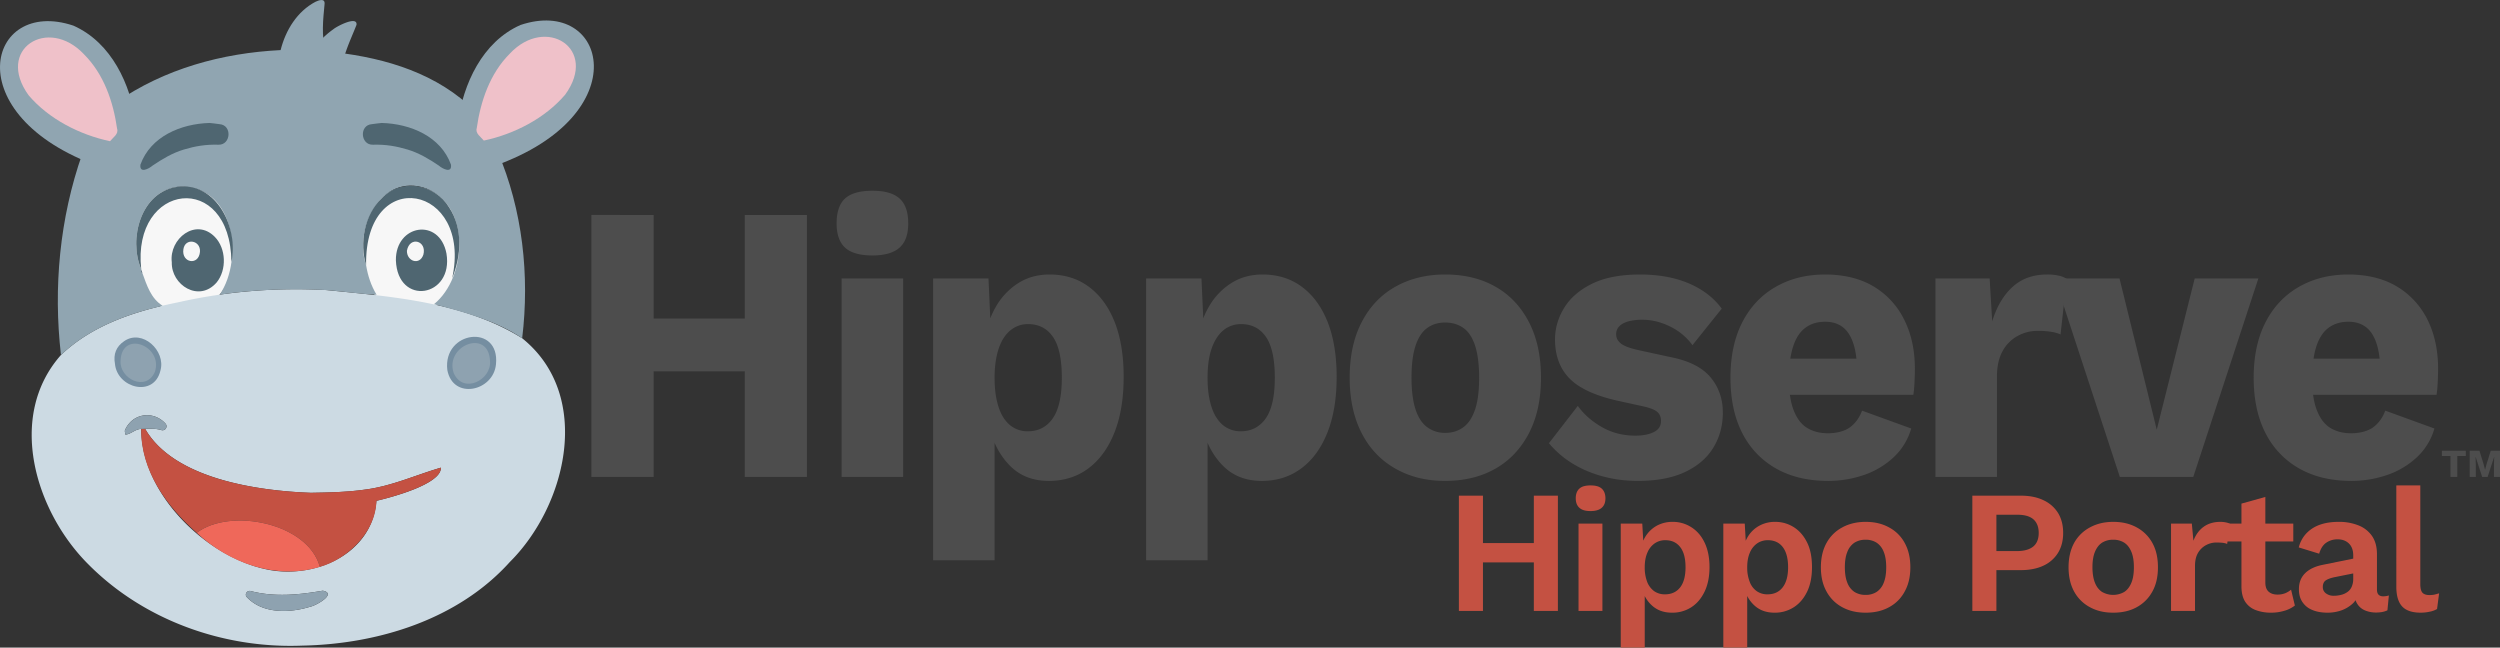 <svg xmlns="http://www.w3.org/2000/svg" viewBox="0 0 3149.3 815.8" xmlns:v="https://vecta.io/nano"><rect x="0" y="0" width="3149.3" height="815.8" fill="#333333" stroke="none"/><path d="M295.9 314c-1.6 105.3-129.9 105.3-131.5 0 1.6-105.4 129.9-105.4 131.5 0zm288.2 0c-1.6 105.3-129.9 105.3-131.6 0 1.7-105.4 130-105.4 131.6 0z" fill="#f7f7f7"/><path d="M76.8 447.2c-68.5 77.4-32.5 196.6 34.1 263.3 70.1 70.9 171 106.8 270 102.8 95.2-1.9 196-32.8 261.3-105.3 72.3-72 104.6-210.3 15.6-281.9-73.3-45.7-162.6-52.3-246.7-60.7a676.5 676.5 0 0 0-186.6 15.4c-53.4 10.8-107.6 28.1-147.7 66.4zm106 93c36.2 63.2 142 78.2 208.9 80.6 22.6-.4 45.4-.8 67.7-4 33.4-4.1 64.5-18.5 96-27.7.7 21-63.7 37.7-81.2 41.8-5.5 70-82.8 100.1-141.7 85.6C256.9 699 178 620.9 177.9 540.3c-7.7.2-12.7 6.6-20 7.2-.1-2.3-1.4-4.8.1-6.8 9.8-20.5 35.4-23.4 50.2-7.3a5 5 0 0 1-5.2 8.3c-6.6-1.9-13.4-1.9-20.2-1.5zm223.8 203.9c18.5 3.7-8.6 18.8-15.5 20.1-25.9 8.1-59.7 9.3-79.8-11.6-3.9-3.4-.2-9.7 5.1-7.9 29.8 7.7 60.3 4.6 90.2-.6z" fill="#ccdae3"/><path d="M626.9 191c31.4 73.3 40.5 156.1 30.9 235.1-33.4-22.4-72.6-32.6-111-43 41.7-33.9 46.4-123.8-10.1-145.8-56.3-20.2-91.5 50.9-75.5 96.8 2.2 13.3 6.2 25.6 13.2 37.2-21.2-.9-42.2-4.3-63.3-5.9-44.7-2.2-90-.9-134.4 5.8 31.8-46.6 17-141.2-53-135.9-46.5 6.2-62 65.8-45.8 103.8.4 1.7-1.2 4 1.5 5 5.6 15.3 10.7 31.9 25.4 41-46.7 11-92.9 28.6-128 62.1-9.8-84.8-1.6-172.6 26.8-253.3l42.4-64.8c61.2-42.5 133.8-62.3 207.5-66 6.3-25.1 20.8-48.7 44-60.9 4-1.9 11.8-4.7 11.4 2.5-1.9 19.9-4.2 40.4 1.2 59.9 64.8 6.2 130 23 179.7 67.2z" fill="#90a5b1"/><path d="M402.9 714.1c32.9-9.1 70.3-42.1 71.3-83.2 17.3-4.1 81.9-20.8 81.2-41.8-31.5 9.2-62.6 23.6-96 27.7-22.3 3.2-45.1 3.6-67.7 4-67-2.4-172.6-17.3-208.9-80.6h-4.9c-1.1 52.4 32.3 97.9 69.9 131 42.3-32.2 140.5-12.3 155.1 42.9z" fill="#c45142"/><path d="M402.9 714.1c-14.6-55.2-112.8-75.1-155.1-42.9 40.7 38.1 100.2 59.7 155.1 42.9z" fill="#ef685a"/><path d="M406.6 744.1c-29.9 5.2-60.4 8.3-90.2.6-5.2-1.8-9.1 4.5-5.1 7.9 20.1 20.9 53.9 19.7 79.8 11.6 6.9-1.3 33.9-16.4 15.5-20.1zM177.9 540.3c8.4-.2 16.9-1 25.1 1.4a5 5 0 0 0 5.2-8.3c-14.8-16.1-40.3-13.2-50.2 7.3-1.5 2-.2 4.5-.1 6.8 7.3-.6 12.3-7 20-7.2z" fill="#8ea2b0"/><path d="M461.2 334.1c-2.1-127.4 134.3-101.9 108.4 16.4 11.6-28.5 13.7-62.5-3.8-89.2-17.8-29.6-60.5-37.5-85-11.5-21.9 20.7-28.1 56.8-19.6 84.3zm-283.3 5c-12.1-109.7 112.6-125 113.6-9 9.4-41.6-18.1-101.2-67.8-94.8-46.5 6.2-62.1 65.9-45.8 103.8z" fill="#4f6671"/><path d="M179.4 344.1l-1.5-5c.4 1.7-1.2 4 1.5 5z" fill="#455e6f"/><path d="M216.4 330.3c-.9 28.7 34.3 51.3 56.6 25.4 12.8-15.9 11.9-42.7-2.4-57.3-24-24.5-57.8 2.4-54.2 31.9zm35.5-13c-1.6 17.7-23.4 14-20.9-3.2 2.1-15 22.1-11.6 20.9 3.2zm246.8 10.6c2.2 58.6 73 46.6 63.7-8.6-8.8-45.7-64.2-36.5-63.7 8.6zm13.9-12c3.4-19 25.5-12.6 20.7 5-4.6 13.7-20.9 8.5-20.7-5z" fill="#4f6671"/><path d="M384.8 72.6c2.5.5 2.5.5 4.1-2.1a111.4 111.4 0 0 1 31.2-33.8c4.6-3.8 30.4-17.2 29-5.4-7.3 18.7-16.7 37.1-18.9 57.3.7 2.6 4.8 3 6.8 4.5-17.8-5.4-35.4-12.2-53-18z" fill="#90a5b1"/><path d="M264.1 154.9c3 .3 7.7.8 12.4 1.5 16.2 1.1 14.5 26.4-1.3 25.9s-29.4 1.8-43.7 6.1-27 11.9-39.3 20.2c-4.8 4.2-16.7 10.2-15.3-1.2 12.8-35.5 50.9-51.5 87.2-52.5zm216.8 0c-3 .3-7.7.8-12.4 1.5-16.2 1.1-14.5 26.4 1.3 25.9s29.4 1.8 43.7 6.1 27 11.9 39.3 20.2c4.8 4.2 16.8 10.2 15.3-1.2-12.8-35.5-50.9-51.5-87.2-52.5z" fill="#4f6671"/><path d="M600.8 568.1l.6 2.2z" fill="#8ea2b0"/><path d="M563.5 466.1c-5.9-49.6 66.5-58.8 61.3-7.2-3.2 34.1-54.2 45.3-61.3 7.2zm51.2-11.3c-1.4-36.4-50.1-17.3-40 13.1 10.7 23.8 41.7 7.4 40-13.1z" fill="#758ea1"/><path d="M617.3 455c1.9 23.4-33.6 42.2-45.8 14.9-11.6-34.8 44.2-56.7 45.8-14.9z" fill="#8ea2b0"/><path d="M202.1 466.8c-8.1 34.4-54.6 22.2-57.3-8.6-2.2-11.9 1.5-21.7 11.7-28.5 22.7-15.6 52.7 12 45.6 37.1zM174.6 478c23.8.4 23.4-33.4 4.7-40.7-30.2-11.7-34.1 36.9-4.7 40.7z" fill="#758ea1"/><path d="M151.9 454.4c-1.8 22.2 31.7 39.9 43.2 14.1 10.9-32.8-41.7-53.4-43.2-14.1z" fill="#8ea2b0"/><path d="M125.2 209.8C-56.3 145.4-16.2-4.2 92.5 32.3c48.1 21.4 72.1 74.1 78.9 123.3" fill="#90a5b1"/><path d="M138.6 177.9c3.8-4.8 11.1-9 8.9-15.8-4.8-33.8-16.6-68.6-41.6-93.6-45.4-48.6-112-6.5-69.8 51.6 25.5 29.9 64.1 49.6 102.5 57.8z" fill="#efc1c9"/><path d="M622.9 209C804.4 144.5 764.3-5.1 655.6 31.5c-48.1 21.3-72 74.1-78.9 123.2" fill="#90a5b1"/><path d="M609.5 177.1c-3.8-4.8-11.1-9-8.9-15.8 4.8-33.8 16.6-68.7 41.6-93.7 45.4-48.6 112-6.5 69.8 51.6-25.5 29.9-64.1 49.7-102.5 57.9z" fill="#efc1c9"/><g fill="#4d4d4d"><path d="M823.4 270.8v330H745v-330zm156.7 130.5v66.5H783.3v-66.5zm36.4-130.5v330h-78.3v-330zm82.5 51c-15.8 0-27.3-3.3-34.4-9.8s-10.7-16.7-10.7-30.7 3.5-24.8 10.7-31.3 18.6-9.7 34.4-9.7 26.8 3.2 34.1 9.7 11 16.9 11 31.3-3.7 24.2-11 30.7-18.7 9.8-34.1 9.8zm38.7 29v250h-77.5v-250zm37.8 355v-355h69.7l4.1 90.5-9.1-10.5c2.1-16.7 6.8-31.4 14.1-44a84.8 84.8 0 0 1 28.2-30c11.6-7.4 24.8-11 39.6-11 18.9 0 35.3 5 49.2 15.2s24.9 24.8 32.6 44 11.6 42.4 11.6 69.8-3.9 50.8-11.8 70.5-18.9 34.6-33 45-30.6 15.5-49.5 15.5q-30.9 0-50.1-20.3-19.2-20.3-25.5-51.2l7.3-12v183.5zm119.3-162.5c13.4 0 23.9-5.5 31.4-16.3s11.4-27.9 11.4-51.2-3.7-40.5-11.1-51.3-17.9-16.2-31.2-16.2a34 34 0 0 0-22.3 7.7c-6.4 5.2-11.4 12.8-14.8 22.8s-5.3 22.3-5.3 37 1.6 26 4.8 36.2 8 17.9 14.3 23.3a34.7 34.7 0 0 0 22.8 8zm149 162.5v-355h69.7l4.1 90.5-9.2-10.5c2.2-16.7 6.9-31.4 14.2-44a84.8 84.8 0 0 1 28.2-30c11.5-7.4 24.8-11 39.6-11 18.9 0 35.3 5 49.2 15.2s24.9 24.8 32.6 44 11.6 42.4 11.6 69.8-3.9 50.8-11.8 70.5-18.9 34.6-33.1 45-30.5 15.5-49.4 15.5q-30.9 0-50.1-20.3-19.2-20.3-25.5-51.2l7.3-12v183.5zm119.3-162.5c13.4 0 23.8-5.5 31.4-16.3s11.4-27.9 11.4-51.2-3.7-40.5-11.1-51.3-17.9-16.2-31.2-16.2a34.4 34.4 0 0 0-22.4 7.7c-6.3 5.2-11.3 12.8-14.8 22.8s-5.2 22.3-5.2 37 1.6 26 4.8 36.2 8 17.9 14.3 23.3a34.7 34.7 0 0 0 22.8 8zm257.4-197.5c24 0 45 5 63.1 15.2s32.1 25 42.3 44.5 15.3 42.9 15.3 70.3-5.1 50.7-15.3 70.2-24.3 34.3-42.3 44.5-39.1 15.3-63.1 15.3-44.2-5.1-62.4-15.3-32.5-25-42.6-44.5-15.3-42.9-15.3-70.2 5.1-50.8 15.3-70.3 24.3-34.3 42.6-44.5 39-15.2 62.4-15.2zm0 60.5c-8.8 0-16.4 2.3-22.8 7s-11.2 12.1-14.6 22.5-5 23.6-5 40 1.7 29.5 5 39.7 8.2 17.7 14.6 22.5a37 37 0 0 0 22.8 7.3c9.1 0 16.8-2.5 23.2-7.3s11.2-12.3 14.6-22.5 5-23.4 5-39.7-1.7-29.7-5-40-8.2-17.9-14.6-22.5-14.1-7-23.2-7zm242.7 199.5q-34.1 0-63.5-12.3-29.4-12.3-48.5-35.2l36.4-47q11.4 15.9 30.3 26.7c12.6 7.2 26.7 10.8 42.2 10.8 9.4 0 17.1-1.5 23.2-4.5s9.1-7.7 9.1-14c0-4.7-1.5-8.5-4.6-11.3s-9.1-5.2-18.2-7.2l-31.9-7q-42.7-9.6-60.8-28.3-18.1-18.7-18-49.2 0-20.5 11.4-39.3 11.4-18.8 35.1-30.5 23.7-11.7 60.6-11.7c23.1 0 43.4 3.6 61 11s31.6 18 41.9 32l-36.9 46a75.1 75.1 0 0 0-28.2-23.5c-11.6-5.7-23.1-8.5-34.6-8.5a65.6 65.6 0 0 0-18.5 2.2q-7.5 2.3-11.1 6.3a13.9 13.9 0 0 0-3.7 10c0 4.3 1.9 8 5.7 11.2s10.9 5.9 21.2 8.3l41.4 9q35.1 6.9 50.6 25.5 15.5 18.6 15.5 44.5c0 16.3-4 31-11.9 44s-19.7 23.2-35.5 30.7-35.7 11.3-59.7 11.3zm239.6 0q-37.8 0-65.3-15.5a105.8 105.8 0 0 1-42.6-44.5q-15-29.1-15-70 0-40.9 15-70 15-29.1 42.1-44.5c18.1-10.4 38.8-15.5 62.2-15.5s44.4 5 61.3 15.2a99.9 99.9 0 0 1 38.4 42c8.9 17.8 13.3 38.3 13.3 61.3 0 6-.2 12-.5 18s-.8 11-1.4 15H2230v-45.5h146.2l-36.9 15.5c0-20-3.3-35.4-9.8-46s-16.6-16-30.3-16c-9.7 0-18 2.5-24.8 7.5s-12 12.8-15.5 23.5-5.3 24.3-5.3 41 2 29.5 6 39.7 9.5 17.5 16.8 22 16.1 6.8 26.4 6.8 20.8-2.5 27.6-7.5 11.9-12 15.3-21l61.9 22.5a79.9 79.9 0 0 1-22.1 36.2 104 104 0 0 1-37.3 22.3 138.1 138.1 0 0 1-45.4 7.5zm135.3-5v-250h68.3l3.2 54q8.7-28.1 25.8-43.5c11.4-10.4 25.9-15.5 43.5-15.5a63.7 63.7 0 0 1 14.8 1.5 29.8 29.8 0 0 1 9.8 4l-7.8 70a46.3 46.3 0 0 0-11.6-3.3 103.8 103.8 0 0 0-17.1-1.2 51.5 51.5 0 0 0-25.5 6.5 47.3 47.3 0 0 0-18.9 19.2c-4.7 8.5-7 19.3-7 32.3v126z"/><path d="M2764.7 350.8h80.2l-82 250h-92.5l-82-250h81.6l46.9 190.5zm197.2 255q-37.8 0-65.3-15.5a105.8 105.8 0 0 1-42.6-44.5q-15-29.1-15-70 0-40.9 15-70c10-19.4 24.1-34.2 42.1-44.5s38.8-15.5 62.2-15.5 44.4 5 61.3 15.2a100.8 100.8 0 0 1 38.5 42c8.8 17.8 13.2 38.3 13.2 61.3 0 6-.2 12-.5 18s-.8 11-1.4 15h-180.3v-45.5h146.2l-36.9 15.5c0-20-3.3-35.4-9.8-46s-16.6-16-30.3-16c-9.7 0-18 2.5-24.8 7.5s-12 12.8-15.5 23.5-5.3 24.3-5.3 41 2 29.5 6 39.7 9.5 17.5 16.8 22 16.1 6.8 26.4 6.8 20.8-2.5 27.6-7.5 11.9-12 15.3-21l61.9 22.5a79.1 79.1 0 0 1-22.1 36.2 104 104 0 0 1-37.3 22.3 138.1 138.1 0 0 1-45.4 7.5zm144.3-38v6.6h-10.7v26.4h-8.6v-26.4h-10.8v-6.6zm43.1 0v33h-7.6v-15.2l.3-10.1h-.1l-8.2 25.3h-6.9l-8.2-25.3h-.1l.3 10.1v15.2h-7.7v-33h12.3l5.2 16.8 1.8 7h.1l1.9-7 5.2-16.8z"/></g><g fill="#c45142"><path d="M1868.1 624.4v145.2h-30.3V624.4zm79.9 59.7v24.4h-95v-24.4zm14.5-59.7v145.2h-30.3V624.4zm41.2 19.4c-6.4 0-11-1.3-14.1-4.1s-4.6-6.7-4.6-12 1.5-9.4 4.6-12.2 7.7-4 14.1-4 11 1.3 14 4 4.7 6.8 4.7 12.2-1.6 9.3-4.7 12-7.7 4.1-14 4.1zm14.9 15.8v110h-30.1v-110zm23.1 156.2V659.6h27.1l2 35-3.8-3.9a43.7 43.7 0 0 1 7.4-17.2 39 39 0 0 1 13.7-11.8 41.2 41.2 0 0 1 18.7-4.3 42.7 42.7 0 0 1 24 6.9c7.1 4.5 12.6 11 16.6 19.4s6.1 18.7 6.1 30.7-2.1 22.4-6.2 30.9-9.7 15.2-16.8 19.7a43.6 43.6 0 0 1-24.3 6.8c-9.7 0-17.7-2.7-24.1-8.1a40.3 40.3 0 0 1-13.1-20.5l2.9-4.6v77.2zm55.7-67.1c8 0 14.4-2.8 19-8.6s6.9-14.3 6.9-25.5-2.2-19.6-6.7-25.4-10.7-8.7-18.8-8.7a23.2 23.2 0 0 0-13.5 4.1 26.5 26.5 0 0 0-9.1 11.7c-2.2 5-3.3 11.2-3.3 18.3a50.7 50.7 0 0 0 3 18.2 26.2 26.2 0 0 0 8.9 11.9 23.2 23.2 0 0 0 13.6 4zm73.5 67.1V659.6h27l2 35-3.7-3.9a43.5 43.5 0 0 1 7.3-17.2 38.5 38.5 0 0 1 13.8-11.8 40.9 40.9 0 0 1 18.7-4.3 43.2 43.2 0 0 1 24 6.9c7 4.5 12.5 11 16.6 19.4s6 18.7 6 30.7-2 22.4-6.1 30.9-9.8 15.2-16.9 19.7a43.6 43.6 0 0 1-24.3 6.8c-9.7 0-17.7-2.7-24.1-8.1a40.9 40.9 0 0 1-13.1-20.5l2.9-4.6v77.2zm55.6-67.1c8.1 0 14.4-2.8 19-8.6s7-14.3 7-25.5-2.3-19.6-6.7-25.4-10.8-8.7-18.8-8.7a23.3 23.3 0 0 0-13.6 4.1 26.5 26.5 0 0 0-9.1 11.7c-2.2 5-3.3 11.2-3.3 18.3a48.5 48.5 0 0 0 3.1 18.2 24.9 24.9 0 0 0 8.9 11.9 23.1 23.1 0 0 0 13.5 4zm123.7-91.3c11.1 0 20.9 2.3 29.3 6.9a47.7 47.7 0 0 1 19.8 19.5c4.8 8.6 7.2 18.8 7.2 30.8s-2.4 22.2-7.2 30.7a47.6 47.6 0 0 1-19.8 19.7c-8.4 4.6-18.2 6.8-29.3 6.8s-20.8-2.2-29.3-6.8a48.4 48.4 0 0 1-19.9-19.7c-4.8-8.5-7.2-18.8-7.2-30.7s2.4-22.2 7.2-30.8a48.5 48.5 0 0 1 19.9-19.5c8.5-4.6 18.3-6.9 29.3-6.9zm0 22.5a25.7 25.7 0 0 0-14.2 3.8 24.1 24.1 0 0 0-8.9 11.6c-2.1 5.1-3.1 11.6-3.1 19.3s1 14.3 3.1 19.4a24.1 24.1 0 0 0 8.9 11.6 25.7 25.7 0 0 0 14.2 3.8 25.1 25.1 0 0 0 13.9-3.8 24.1 24.1 0 0 0 8.9-11.6c2.1-5.1 3.1-11.6 3.1-19.4s-1-14.2-3.1-19.3a24.1 24.1 0 0 0-8.9-11.6 25.1 25.1 0 0 0-13.9-3.8zm195.3-55.5c11.2 0 20.7 1.9 28.6 5.7a42.4 42.4 0 0 1 18.4 16c4.3 7 6.5 15.4 6.5 25.2s-2.2 18.2-6.5 25.2a42.6 42.6 0 0 1-18.4 16.1c-7.9 3.7-17.4 5.6-28.6 5.6h-30.6v51.4h-30.3V624.4zm-4.6 69.8c9.1 0 15.9-2 20.5-5.8s6.8-9.6 6.8-17.1-2.3-13.3-6.8-17.2-11.4-5.7-20.5-5.7h-26v45.8zm121.2-36.8q16.8 0 29.4 6.9a48.9 48.9 0 0 1 19.8 19.5c4.8 8.6 7.1 18.8 7.1 30.8s-2.3 22.2-7.1 30.7a48.8 48.8 0 0 1-19.8 19.7c-8.4 4.6-18.2 6.8-29.4 6.8s-20.7-2.2-29.2-6.8a48.6 48.6 0 0 1-20-19.7c-4.7-8.5-7.1-18.8-7.1-30.7s2.4-22.2 7.1-30.8a48.8 48.8 0 0 1 20-19.5c8.5-4.6 18.2-6.9 29.2-6.9zm0 22.5a25.7 25.7 0 0 0-14.2 3.8c-3.9 2.6-6.8 6.5-8.9 11.6s-3.1 11.6-3.1 19.3 1.1 14.3 3.1 19.4 5 9 8.9 11.6a28.1 28.1 0 0 0 28.2 0c3.9-2.6 6.8-6.5 8.9-11.6s3.1-11.6 3.1-19.4-1-14.2-3.1-19.3-5-9-8.9-11.6a25.5 25.5 0 0 0-14-3.8zm72.8 89.7v-110h26.2l2 21.6c2.9-7.6 7.2-13.5 12.9-17.6s12.7-6.2 21.2-6.2a34.7 34.7 0 0 1 6.8.7 15.2 15.2 0 0 1 5.1 1.8l-3.5 25.3a23.5 23.5 0 0 0-5.4-1.4c-2.2-.2-4.9-.4-8.3-.4a27.5 27.5 0 0 0-12.7 3.2 25.6 25.6 0 0 0-10.2 9.7c-2.6 4.3-3.9 9.8-3.9 16.4v56.9z"/><path d="M2888.9 659.6v22.5h-85.5v-22.5zm-35.2-33.6v107.8c0 5.3 1.4 9.1 4.1 11.5s6.4 3.7 11.1 3.7a26.1 26.1 0 0 0 9.8-1.7 26.7 26.7 0 0 0 7.4-4.5l4.8 20a38.9 38.9 0 0 1-13.2 6.6 57.1 57.1 0 0 1-16.7 2.4 53.9 53.9 0 0 1-19.5-3.3 27 27 0 0 1-13.2-10.5c-3.1-4.9-4.7-11.3-4.7-19.4V634.4zm110.7 73.5c0-6.3-1.8-11.3-5.4-14.8s-8.3-5.3-14.2-5.3a24.8 24.8 0 0 0-14.3 4.2c-4.1 2.8-7.1 7.4-9 13.9l-25.7-7.9a39.5 39.5 0 0 1 16.3-23.4c8.5-5.8 19.8-8.8 34-8.8a65.3 65.3 0 0 1 25.3 4.6 37.2 37.2 0 0 1 16.9 13.5c4 6 6 13.6 6 22.6v44.7c0 5.6 2.7 8.4 7.9 8.4a23.5 23.5 0 0 0 7.1-1.1l-1.8 18.7c-3.8 1.9-8.6 2.8-14.3 2.8a35.7 35.7 0 0 1-13.8-2.6 20.8 20.8 0 0 1-9.7-8c-2.4-3.6-3.5-8.1-3.5-13.6v-.9l5.2-.8a24.9 24.9 0 0 1-7.2 14.2 42.2 42.2 0 0 1-14.4 8.9 52.4 52.4 0 0 1-17.5 3c-7.5 0-14-1.1-19.4-3.4a26.6 26.6 0 0 1-12.5-10c-3-4.4-4.4-9.8-4.4-16.3 0-8.2 2.6-14.9 7.9-20.1s12.8-8.7 22.7-10.6l41.3-8.4-.2 18.7-26.4 5.3c-5 1-8.8 2.4-11.3 4s-3.9 4.5-3.9 8.3a9.5 9.5 0 0 0 4.1 8.3 16 16 0 0 0 9.8 2.9 38.2 38.2 0 0 0 9-1.1 23.5 23.5 0 0 0 7.9-3.5 15.5 15.5 0 0 0 5.5-6.6 23.9 23.9 0 0 0 2-10.1zm84.5-88v124.3c0 5.1.9 8.7 2.6 10.7s4.7 3.1 8.8 3.1a34.4 34.4 0 0 0 6.2-.5c1.6-.4 3.6-.9 6.1-1.7l-2.6 19.8a30.3 30.3 0 0 1-9.4 3.4 52.4 52.4 0 0 1-11.1 1.2q-16.1 0-23.4-7.8c-4.9-5.2-7.4-13.5-7.4-24.9V611.5z"/></g></svg>